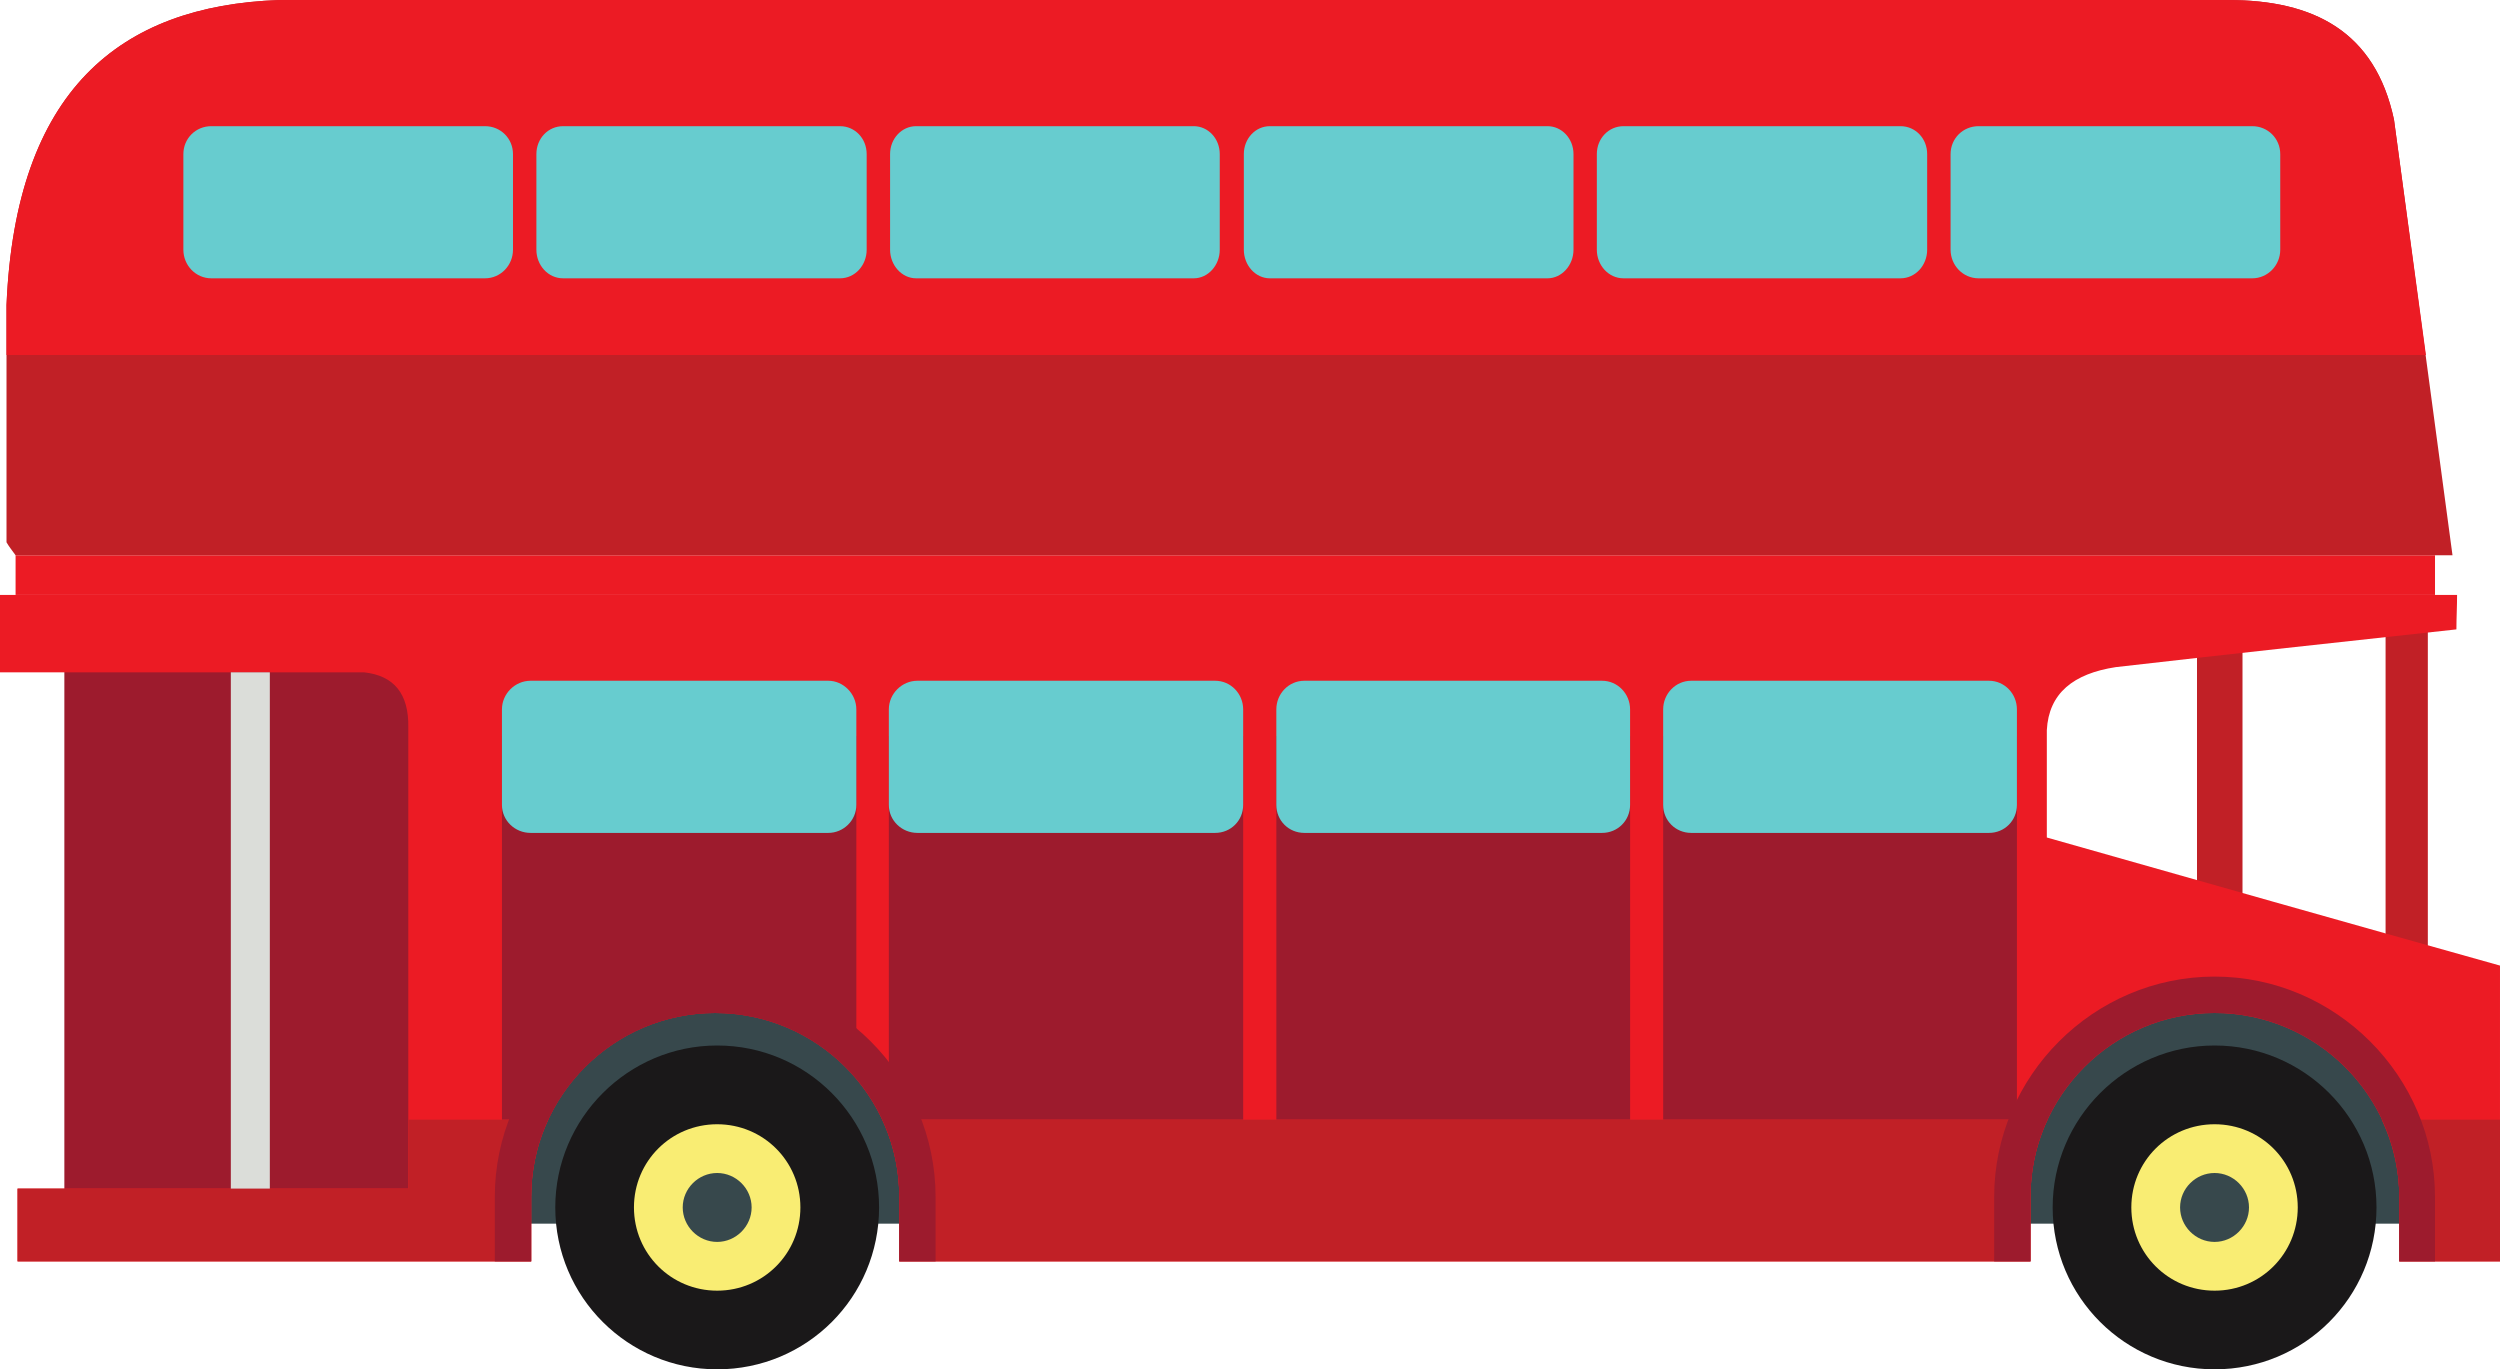 <?xml version="1.0" encoding="UTF-8"?><svg xmlns="http://www.w3.org/2000/svg" xmlns:xlink="http://www.w3.org/1999/xlink" height="164.3" preserveAspectRatio="xMidYMid meet" version="1.1" viewBox="0.0 0.0 300.0 164.3" width="300.0" zoomAndPan="magnify">
 <defs>
  <clipPath id="clip1">
   <path d="m246 125h40v39.32h-40z"/>
  </clipPath>
  <clipPath id="clip2">
   <path d="m66 125h40v39.32h-40z"/>
  </clipPath>
 </defs>
 <g id="surface1">
  <g id="change1_1"><path d="m292.2 146.84h-243.2l-0.004-28.48h243.2v28.48" fill="#37484c" fill-rule="evenodd"/></g>
  <g id="change2_1"><path d="m56.254 75.297h-48.531l-0 71.703h48.531v-71.703" fill="#9d1b2d" fill-rule="evenodd"/></g>
  <g id="change3_1"><path d="m291.34 74.672h-5.07v42.128h5.07v-42.128" fill="#c12026" fill-rule="evenodd"/></g>
  <g id="change3_2"><path d="m269.1 76.309h-5.46v36.831h5.46v-36.831" fill="#c12026" fill-rule="evenodd"/></g>
  <g id="change4_1"><path d="m294.85 71.395h-294.85v9.285h43.691c3.59 0.39 5.387 2.574 5.305 6.629v55.321h-46.89c-0.001 2.89-0.001 5.85-0.001 8.74h61.64v-7.73c0-12.17 9.91-22.08 22.078-22.08 12.172 0 22.086 9.91 22.086 22.08v7.73h135.75v-7.73c0-12.17 9.91-22.08 22.09-22.08 12.17 0 22.16 9.91 22.16 22.08v7.73h12.09v-35.5c-18.1-5.07-36.28-10.23-54.38-15.37v-12.879c0.23-4.445 3.2-6.785 8.27-7.566 13.65-1.563 27.23-3.043 40.88-4.528 0-1.402 0.08-2.73 0.08-4.132" fill="#ec1b24" fill-rule="evenodd"/></g>
  <g id="change2_2"><path d="m242.03 88.324h-42.45v46.036h42.45zm-92.85 0h-42.52v46.036h42.52v-46.036zm-83.407 46.036c3.512-7.57 11.235-12.8 20.051-12.8 6.789 0 12.875 3.05 16.936 7.88v-41.116h-42.526v46.036zm129.84-46.036h-42.45v46.036h42.45v-46.036" fill="#9d1b2d" fill-rule="evenodd"/></g>
  <g id="change3_3"><path d="m285.8 134.36c1.32 2.81 2.11 5.93 2.11 9.28v7.73h12.09v-17.01zm-179.92 0c1.32 2.81 2.03 5.93 2.03 9.28v7.73h135.75v-7.73c0-3.35 0.71-6.47 2.04-9.28zm-56.884 0v8.27h-46.89c-0.001 2.89-0.001 5.85-0.001 8.74h61.64v-7.73c0-3.35 0.699-6.47 2.027-9.28h-16.777" fill="#c12026" fill-rule="evenodd"/></g>
  <g id="change2_3"><path d="m59.375 151.37h4.371v-7.73c0-12.17 9.91-22.08 22.078-22.08 12.172 0 22.086 9.91 22.086 22.08v7.73h4.36v-7.73c0-14.51-11.93-26.45-26.446-26.45-14.512 0-26.449 11.94-26.449 26.45v7.73" fill="#9d1b2d" fill-rule="evenodd"/></g>
  <g id="change2_4"><path d="m239.3 151.37h4.36v-7.73c0-12.17 9.91-22.08 22.09-22.08 12.17 0 22.16 9.91 22.16 22.08v7.73h4.29v-7.73c0-14.51-11.94-26.45-26.45-26.45-14.52 0-26.45 11.94-26.45 26.45v7.73" fill="#9d1b2d" fill-rule="evenodd"/></g>
  <g clip-path="url(#clip1)" id="change5_2">
   <path d="m265.75 125.46c-10.69 0-19.43 8.74-19.43 19.43 0 10.77 8.74 19.43 19.43 19.43 10.77 0 19.43-8.66 19.43-19.43 0-10.69-8.66-19.43-19.43-19.43" fill="#1a1819" fill-rule="evenodd"/>
  </g>
  <g id="change6_1"><path d="m265.75 134.91c-5.54 0-9.99 4.44-9.99 9.98s4.45 9.99 9.99 9.99 9.98-4.45 9.98-9.99-4.44-9.98-9.98-9.98" fill="#f9ed73" fill-rule="evenodd"/></g>
  <g id="change1_2"><path d="m265.75 140.76c-2.27 0-4.14 1.87-4.14 4.13s1.87 4.14 4.14 4.14c2.26 0 4.13-1.88 4.13-4.14s-1.87-4.13-4.13-4.13" fill="#37484c" fill-rule="evenodd"/></g>
  <g clip-path="url(#clip2)" id="change5_1">
   <path d="m86.059 125.46c-10.688 0-19.426 8.74-19.426 19.43 0 10.77 8.738 19.43 19.426 19.43 10.769 0 19.431-8.66 19.431-19.43 0-10.69-8.662-19.43-19.431-19.43" fill="#1a1819" fill-rule="evenodd"/>
  </g>
  <g id="change6_2"><path d="m86.059 134.91c-5.539 0-9.985 4.44-9.985 9.98s4.446 9.99 9.985 9.99 9.988-4.45 9.988-9.99-4.449-9.98-9.988-9.98" fill="#f9ed73" fill-rule="evenodd"/></g>
  <g id="change1_3"><path d="m86.059 140.76c-2.262 0-4.133 1.87-4.133 4.13s1.871 4.14 4.133 4.14c2.265 0 4.136-1.88 4.136-4.14s-1.871-4.13-4.136-4.13" fill="#37484c" fill-rule="evenodd"/></g>
  <g id="change7_1"><path d="m32.379 80.68h-4.68v61.95h4.68v-61.95" fill="#dbddd9" fill-rule="evenodd"/></g>
  <g id="change4_2"><path d="m292.2 71.395h-290.33l0.001-4.762h290.33v4.762" fill="#ec1b24" fill-rule="evenodd"/></g>
  <g id="change3_4"><path d="m281.74 66.633h12.56c-2.34-17.399-4.68-34.875-7.02-52.274-2.26-10.613-9.67-14.355-19.89-14.355-77.95-0-155.97-0-233.92-0-19.115 0.699-31.599 10.844-32.689 36.59 0 9.519 0 19.039 0 28.48 0.313 0.547 0.699 1.016 1.09 1.559h279.87" fill="#c12026" fill-rule="evenodd"/></g>
  <g id="change4_3"><path d="m291.11 42.602l-3.83-28.243c-2.26-10.613-9.67-14.355-19.89-14.355-77.95-0-155.97-0-233.92-0-19.115 0.699-31.599 10.844-32.689 36.59l0 6.008h290.33" fill="#ec1b24" fill-rule="evenodd"/></g>
  <g id="change8_1"><path d="m238.68 81.691h-35.74c-1.87 0-3.36 1.563-3.36 3.434v11.469c0 1.875 1.49 3.355 3.36 3.355h35.74c1.87 0 3.35-1.48 3.35-3.355v-11.469c0-1.871-1.48-3.434-3.35-3.434" fill="#67cccf" fill-rule="evenodd"/></g>
  <g id="change8_2"><path d="m192.25 81.691h-35.73c-1.88 0-3.36 1.563-3.36 3.434v11.469c0 1.875 1.48 3.355 3.36 3.355h35.73c1.87 0 3.36-1.48 3.36-3.355v-11.469c0-1.871-1.49-3.434-3.36-3.434" fill="#67cccf" fill-rule="evenodd"/></g>
  <g id="change8_3"><path d="m145.82 81.691h-35.73c-1.87 0-3.43 1.563-3.43 3.434v11.469c0 1.875 1.56 3.355 3.43 3.355h35.73c1.88 0 3.36-1.48 3.36-3.355v-11.469c0-1.871-1.48-3.434-3.36-3.434" fill="#67cccf" fill-rule="evenodd"/></g>
  <g id="change8_4"><path d="m99.402 81.691h-35.734c-1.875 0-3.434 1.563-3.434 3.434v11.469c0 1.875 1.559 3.355 3.434 3.355h35.734c1.798 0 3.358-1.48 3.358-3.355v-11.469c0-1.871-1.56-3.434-3.358-3.434" fill="#67cccf" fill-rule="evenodd"/></g>
  <g id="change8_5"><path d="m270.27 15.141h-32.84c-1.88 0-3.36 1.48-3.36 3.351v11.473c0 1.871 1.48 3.433 3.36 3.433h32.84c1.87 0 3.36-1.562 3.36-3.433v-11.473c0-1.871-1.49-3.351-3.36-3.351" fill="#67cccf" fill-rule="evenodd"/></g>
  <g id="change8_6"><path d="m228.06 15.141h-33.24c-1.79 0-3.2 1.48-3.2 3.351v11.473c0 1.871 1.41 3.433 3.2 3.433h33.24c1.8 0 3.2-1.562 3.2-3.433v-11.473c0-1.871-1.4-3.351-3.2-3.351" fill="#67cccf" fill-rule="evenodd"/></g>
  <g id="change8_7"><path d="m185.7 15.141h-33.32c-1.72 0-3.12 1.48-3.12 3.351v11.473c0 1.871 1.4 3.433 3.12 3.433h33.32c1.71 0 3.12-1.562 3.12-3.433v-11.473c0-1.871-1.41-3.351-3.12-3.351" fill="#67cccf" fill-rule="evenodd"/></g>
  <g id="change8_8"><path d="m143.25 15.141h-33.32c-1.71 0-3.12 1.48-3.12 3.351v11.473c0 1.871 1.41 3.433 3.12 3.433h33.32c1.72 0 3.12-1.562 3.12-3.433v-11.473c0-1.871-1.4-3.351-3.12-3.351" fill="#67cccf" fill-rule="evenodd"/></g>
  <g id="change8_9"><path d="m100.8 15.141h-33.234c-1.793 0-3.199 1.48-3.199 3.351v11.473c0 1.871 1.406 3.433 3.199 3.433h33.234c1.8 0 3.2-1.562 3.2-3.433v-11.473c0-1.871-1.4-3.351-3.2-3.351" fill="#67cccf" fill-rule="evenodd"/></g>
  <g id="change8_10"><path d="m58.207 15.141h-32.852c-1.871 0-3.351 1.48-3.351 3.351v11.473c0 1.871 1.48 3.433 3.351 3.433h32.852c1.871 0 3.352-1.562 3.352-3.433v-11.473c0-1.871-1.481-3.351-3.352-3.351" fill="#67cccf" fill-rule="evenodd"/></g>
 </g>
</svg>